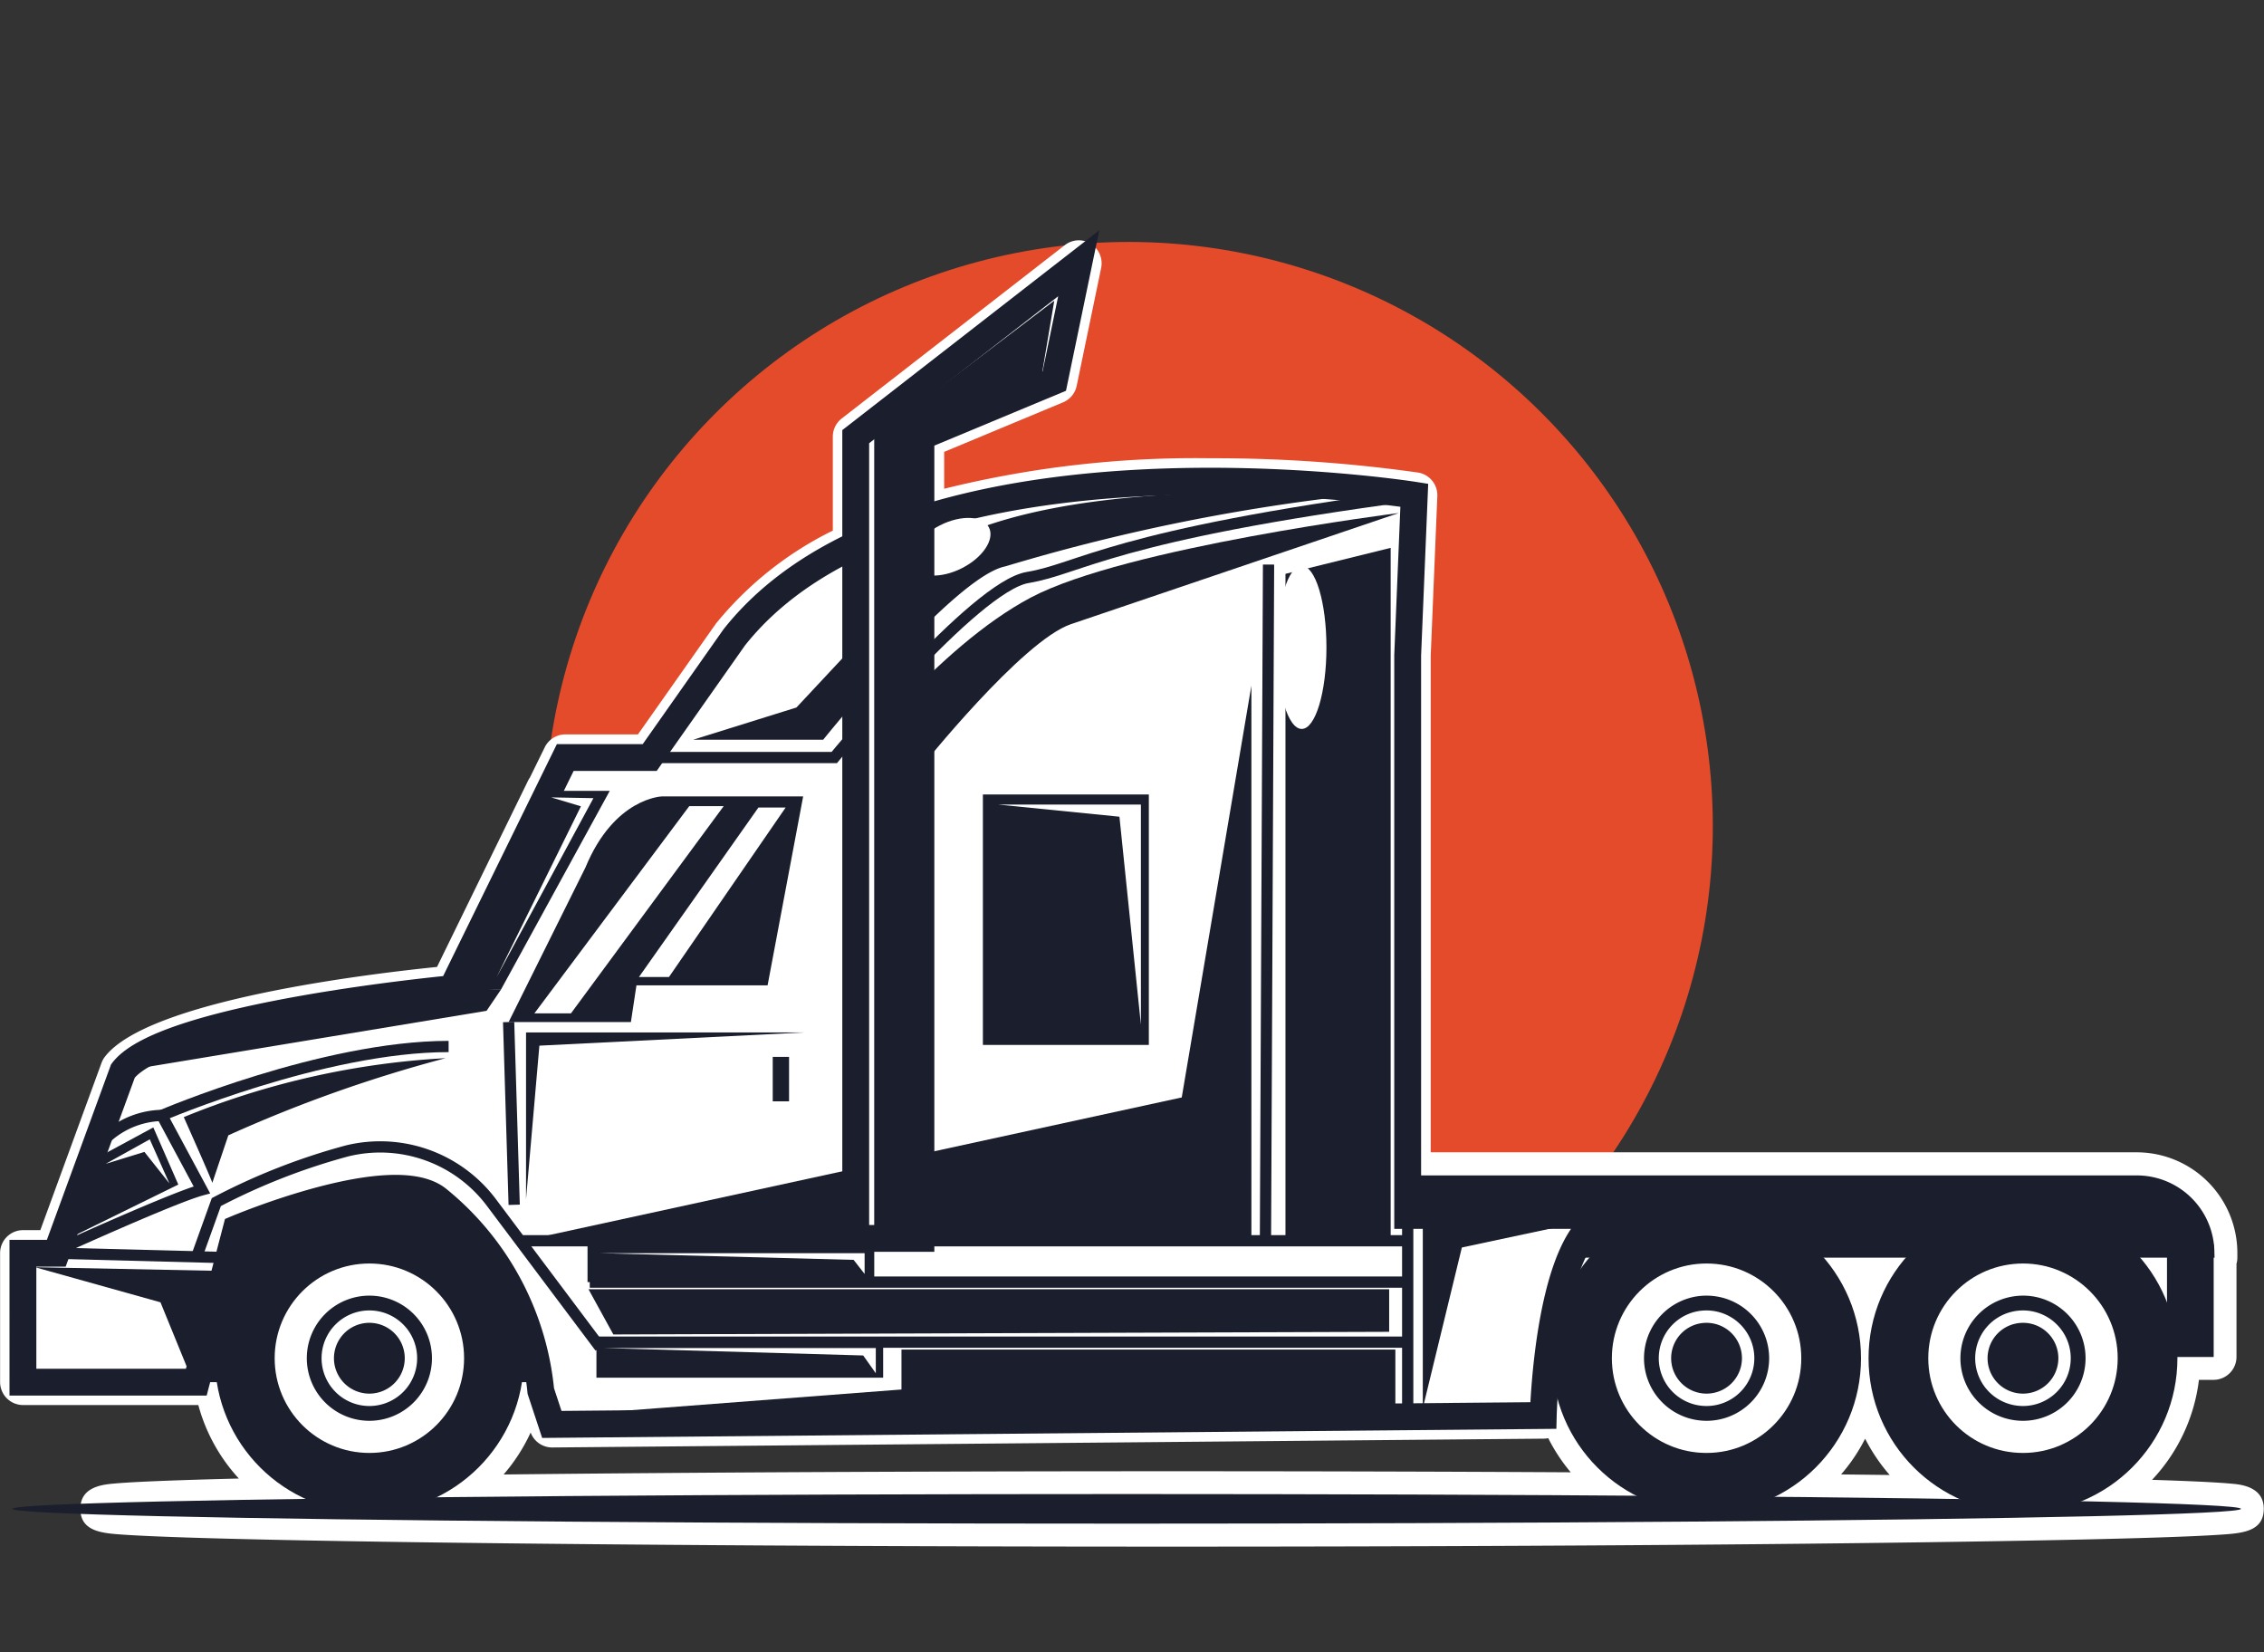 <svg id="Group_183280" data-name="Group 183280" xmlns="http://www.w3.org/2000/svg" width="102.72" height="74.961" viewBox="0 0 102.72 74.961">
  <rect x="0" y="0" width="102.72" height="74.961" fill="#333333" stroke="none"/>
  <circle id="Ellipse_8399" data-name="Ellipse 8399" cx="26.503" cy="26.503" r="26.503" transform="translate(13.728 37.48) rotate(-45)" fill="#e44b2b"/>
  <g id="Group_183279" data-name="Group 183279" transform="translate(0 10.901)">
    <g id="Group_183256" data-name="Group 183256">
      <path id="Path_72715" data-name="Path 72715" d="M322.942,348.112c-12.954,0-25.135-.069-34.3-.2-14.717-.2-14.717-.309-14.717-1,0-.631,0-.721,7.985-.881a7.606,7.606,0,0,1-2.746-4.344H270.8a.522.522,0,0,1-.522-.522v-5.849a.522.522,0,0,1,.522-.522h1.148l2.9-7.926a.528.528,0,0,1,.074-.137c1.894-2.492,12.729-3.683,15-3.907l4.258-8.712a.571.571,0,0,1,.064-.1l.693-1.413a.522.522,0,0,1,.468-.292h3.562l3.676-5.224a15.493,15.493,0,0,1,5.418-4.229v-4.58a.521.521,0,0,1,.2-.412L318.382,290a.522.522,0,0,1,.831.518l-1.109,5.345a.523.523,0,0,1-.31.376l-5.714,2.381-.005,2.708a45.631,45.631,0,0,1,12.6-1.55,66.859,66.859,0,0,1,9.336.642.521.521,0,0,1,.439.537l-.3,7.261v23.054h32.565a4.047,4.047,0,0,1,4.042,4.042v.211a.51.51,0,0,1-.039.2v4.307a.522.522,0,0,1-.522.522h-1.137a7.5,7.5,0,0,1-2.968,5.538c5.865.143,5.865.239,5.865.83,0,.687,0,.792-14.717,1C348.077,348.042,335.9,348.112,322.942,348.112Zm29.074-2.25c1.678.017,3.274.036,4.774.056a7.559,7.559,0,0,1-2.42-3.556A7.463,7.463,0,0,1,352.016,345.862Zm-58.182-4.029a7.5,7.5,0,0,1-2.527,4.057c8.81-.105,19.95-.162,31.636-.162,6.758,0,13.249.018,19.325.056a7.485,7.485,0,0,1-2.042-2.827.522.522,0,0,1-.441.25l-44.981.4a.522.522,0,0,1-.5-.357Zm59.7-5.786a7.519,7.519,0,0,1,.83,1.776,7.556,7.556,0,0,1,.83-1.776Z" transform="translate(-269.758 -289.37)" fill="#fff"/>
      <path id="Path_72716" data-name="Path 72716" d="M318.346,290.056l-1.109,5.345-5.8,2.418-.23.1-.007,3.756a44.684,44.684,0,0,1,13.125-1.732,65.647,65.647,0,0,1,9.254.635l-.3,7.261v23.6h33.087a3.52,3.52,0,0,1,3.52,3.52v.211h-.039v4.5h-1.647c0,.02,0,.039,0,.058a7.007,7.007,0,0,1-4.343,6.479c4.58.1,7.226.223,7.226.353,0,.37-21.71.671-48.491.671s-48.491-.3-48.491-.671c0-.148,3.453-.284,9.3-.395a7.009,7.009,0,0,1-4.147-5.352h-8.8v-5.849h1.513l3.025-8.269c1.916-2.521,14.925-3.732,14.925-3.732l4.387-8.975h.015l.742-1.513h3.832l3.832-5.446a15.129,15.129,0,0,1,5.513-4.2v-4.908l10.117-7.865m49.375,47.157v-2.046H366.5a7.01,7.01,0,0,1,1.222,2.046m-9.423,8.9a6.994,6.994,0,0,1-2.422-10.941h-3.733a6.992,6.992,0,0,1-2.214,10.841c3.06.029,5.868.063,8.369.1M341.52,335.167h-.845a24.461,24.461,0,0,0-1.252,7.16l-44.976.4-.5-1.513c-.018-.138-.042-.269-.064-.4h-.8a7,7,0,0,1-3.959,5.262c8.7-.115,20.491-.185,33.47-.185,7.54,0,14.678.024,21.043.066a6.994,6.994,0,0,1-2.109-10.79m-23.174-46.154a1.041,1.041,0,0,0-.64.22L307.588,297.1a1.044,1.044,0,0,0-.4.824v4.259a15.822,15.822,0,0,0-5.288,4.2c-.012.015-.024.031-.034.046l-3.52,5h-3.291a1.043,1.043,0,0,0-.937.584l-.674,1.374a.945.945,0,0,0-.083.14l-4.131,8.451c-3.174.322-13.13,1.523-15.074,4.082a1.045,1.045,0,0,0-.149.273l-2.775,7.585h-.783a1.043,1.043,0,0,0-1.043,1.043v5.849a1.043,1.043,0,0,0,1.043,1.043H278.4a7.991,7.991,0,0,0,1.839,3.334c-1.509.037-2.759.077-3.734.117-.817.034-1.447.069-1.871.106-.554.047-1.586.135-1.586,1.148,0,1.043,1,1.111,1.958,1.176.649.044,1.612.087,2.862.128,2.449.08,5.952.152,10.412.214,9.163.126,21.346.2,34.3.2s25.139-.07,34.3-.2c4.46-.062,7.963-.134,10.412-.214,1.25-.041,2.213-.084,2.862-.128.963-.065,1.958-.132,1.958-1.176,0-.995-1.037-1.1-1.427-1.134-.337-.033-.815-.063-1.462-.095-.594-.028-1.322-.056-2.18-.083a8.012,8.012,0,0,0,2.127-4.536h.661a1.043,1.043,0,0,0,1.043-1.043v-4.222a1.031,1.031,0,0,0,.039-.283v-.211a4.568,4.568,0,0,0-4.563-4.563H334.315V307.862l.3-7.239a1.043,1.043,0,0,0-.879-1.074,66.044,66.044,0,0,0-9.417-.648,47.331,47.331,0,0,0-12.079,1.384l0-1.673,5.393-2.247a1.043,1.043,0,0,0,.62-.751l1.109-5.345a1.045,1.045,0,0,0-1.021-1.256Zm0,2.087h0Zm-26.1,53.9a8.017,8.017,0,0,0,1.224-1.9,1.043,1.043,0,0,0,.978.678h.01l44.976-.4a1.071,1.071,0,0,0,.205-.022,7.986,7.986,0,0,0,1.02,1.548c-5.729-.032-11.793-.048-18.071-.048-11.131,0-21.756.052-30.342.147Zm60.68,0a7.979,7.979,0,0,0,1.091-1.62,8.085,8.085,0,0,0,1.114,1.646L352.924,345Z" transform="translate(-269.402 -289.013)" fill="#fff"/>
    </g>
    <g id="Group_183278" data-name="Group 183278" transform="translate(0.567 1.043)">
      <ellipse id="Ellipse_8400" data-name="Ellipse 8400" cx="50.554" cy="0.671" rx="50.554" ry="0.671" transform="translate(0 55.835)" fill="#1a1e2d"/>
      <g id="Group_183277" data-name="Group 183277" transform="translate(0.475)">
        <g id="Group_183257" data-name="Group 183257" transform="translate(60.608 41.38)">
          <path id="Path_72717" data-name="Path 72717" d="M412.1,364.221H373.273v-3.732h35.3a3.52,3.52,0,0,1,3.52,3.52Z" transform="translate(-373.273 -360.489)" fill="#1a1e2d"/>
          <rect id="Rectangle_30757" data-name="Rectangle 30757" width="2.118" height="5.11" transform="translate(36.669 3.127)" fill="#1a1e2d"/>
        </g>
        <g id="Group_183260" data-name="Group 183260" transform="translate(69.38 42.666)">
          <g id="Group_183258" data-name="Group 183258">
            <ellipse id="Ellipse_8401" data-name="Ellipse 8401" cx="7.007" cy="7.007" rx="7.007" ry="7.007" fill="#1a1e2d"/>
            <ellipse id="Ellipse_8402" data-name="Ellipse 8402" cx="4.578" cy="4.578" rx="4.578" ry="4.578" transform="translate(2.429 2.429)" fill="#fff" stroke="#1a1e2d" stroke-width="0.562"/>
            <path id="Path_72718" data-name="Path 72718" d="M400.753,372.519a2.839,2.839,0,1,1-2.839-2.839A2.839,2.839,0,0,1,400.753,372.519Z" transform="translate(-390.907 -365.512)" fill="#1a1e2d"/>
            <path id="Path_72719" data-name="Path 72719" d="M400.453,373.171a1.887,1.887,0,1,1-1.887-1.887A1.887,1.887,0,0,1,400.453,373.171Z" transform="translate(-391.56 -366.164)" fill="none" stroke="#fff" stroke-width="0.562"/>
          </g>
          <g id="Group_183259" data-name="Group 183259" transform="translate(14.356)">
            <ellipse id="Ellipse_8403" data-name="Ellipse 8403" cx="7.007" cy="7.007" rx="7.007" ry="7.007" fill="#1a1e2d"/>
            <ellipse id="Ellipse_8404" data-name="Ellipse 8404" cx="4.578" cy="4.578" rx="4.578" ry="4.578" transform="translate(2.429 2.429)" fill="#fff" stroke="#1a1e2d" stroke-width="0.562"/>
            <path id="Path_72720" data-name="Path 72720" d="M424.94,372.519a2.839,2.839,0,1,1-2.839-2.839A2.839,2.839,0,0,1,424.94,372.519Z" transform="translate(-415.094 -365.512)" fill="#1a1e2d"/>
            <path id="Path_72721" data-name="Path 72721" d="M424.64,373.171a1.887,1.887,0,1,1-1.886-1.887A1.886,1.886,0,0,1,424.64,373.171Z" transform="translate(-415.747 -366.164)" fill="none" stroke="#fff" stroke-width="0.562"/>
          </g>
        </g>
        <path id="Path_72722" data-name="Path 72722" d="M284.412,369.724h16.64s-2.017-9.933-7.362-9.58S285.067,360.446,284.412,369.724Z" transform="translate(-276.545 -318.965)" fill="#1a1e2d"/>
        <path id="Path_72723" data-name="Path 72723" d="M340.136,349.813s.2-8.269,2.924-9.076h-9.076V315.324l.3-7.261s-22.892-3.631-30.858,6.454l-3.832,5.446h-3.832l-5.143,10.488s-13.009,1.21-14.925,3.732l-3.025,8.269h-1.513V348.3h7.866l1.815-6.958s7.16-3.025,9.177-1.311a12.774,12.774,0,0,1,4.639,8.673l.5,1.513Z" transform="translate(-271.158 -297.541)" fill="#fff" stroke="#1a1e2d" stroke-width="1.218"/>
        <line id="Line_187" data-name="Line 187" x2="7.815" y2="0.202" transform="translate(1.513 44.909)" fill="none" stroke="#1a1e2d" stroke-width="0.51"/>
        <line id="Line_188" data-name="Line 188" y2="9.076" transform="translate(62.827 43.195)" fill="none" stroke="#1a1e2d" stroke-width="0.51"/>
        <line id="Line_189" data-name="Line 189" x2="36.774" transform="translate(26.052 48.944)" fill="none" stroke="#1a1e2d" stroke-width="0.51"/>
        <line id="Line_190" data-name="Line 190" x2="37.111" transform="translate(25.716 46.22)" fill="none" stroke="#1a1e2d" stroke-width="0.51"/>
        <line id="Line_191" data-name="Line 191" y1="30.676" x2="0.14" transform="translate(56.373 13.668)" fill="none" stroke="#1a1e2d" stroke-width="0.51"/>
        <path id="Path_72724" data-name="Path 72724" d="M319.073,320.4h8.37s6.353-7.765,8.774-8.168,3.832-1.916,17.547-3.732" transform="translate(-290.634 -297.977)" fill="none" stroke="#1a1e2d" stroke-width="0.51"/>
        <g id="Group_183261" data-name="Group 183261" transform="translate(8.71 42.666)">
          <ellipse id="Ellipse_8405" data-name="Ellipse 8405" cx="7.007" cy="7.007" rx="7.007" ry="7.007" fill="#1a1e2d"/>
          <ellipse id="Ellipse_8406" data-name="Ellipse 8406" cx="4.578" cy="4.578" rx="4.578" ry="4.578" transform="translate(2.429 2.429)" fill="#fff" stroke="#1a1e2d" stroke-width="0.562"/>
          <path id="Path_72725" data-name="Path 72725" d="M298.533,372.519a2.839,2.839,0,1,1-2.839-2.839A2.839,2.839,0,0,1,298.533,372.519Z" transform="translate(-288.687 -365.512)" fill="#1a1e2d"/>
          <path id="Path_72726" data-name="Path 72726" d="M298.233,373.171a1.887,1.887,0,1,1-1.886-1.887A1.886,1.886,0,0,1,298.233,373.171Z" transform="translate(-289.34 -366.164)" fill="none" stroke="#fff" stroke-width="0.562"/>
        </g>
        <g id="Group_183266" data-name="Group 183266" transform="translate(0.545 23.934)">
          <path id="Path_72727" data-name="Path 72727" d="M272.077,367.506l8.122.162-1.106,4.668-1.322-3.238Z" transform="translate(-272.077 -345.896)" fill="#1a1e2d"/>
          <path id="Path_72728" data-name="Path 72728" d="M273.825,362.01s5.225-2.378,6.536-2.73l-1.815-3.378a3.866,3.866,0,0,0-3.126,1.714Z" transform="translate(-272.788 -341.178)" fill="none" stroke="#1a1e2d" stroke-width="0.51"/>
          <path id="Path_72729" data-name="Path 72729" d="M281.778,353.761s7.311-3.126,13.009-3.126" transform="translate(-276.02 -339.038)" fill="none" stroke="#1a1e2d" stroke-width="0.51"/>
          <path id="Path_72730" data-name="Path 72730" d="M284.412,363.334l.907-2.521a28.976,28.976,0,0,1,5.928-2.321,6.308,6.308,0,0,1,6.548,2.334l4.936,6.576" transform="translate(-277.091 -342.157)" fill="none" stroke="#1a1e2d" stroke-width="0.51"/>
          <g id="Group_183262" data-name="Group 183262" transform="translate(1.781 15.269)">
            <path id="Path_72731" data-name="Path 72731" d="M278.666,356.822l1.134,2.591-4.722,2.32,1.241-3.642Z" transform="translate(-275.078 -356.822)" fill="#1a1e2d"/>
            <path id="Path_72732" data-name="Path 72732" d="M279.484,357.732l.891,2-1.134-1.43-1.754.54Z" transform="translate(-276.057 -357.192)" fill="#fff"/>
          </g>
          <path id="Path_72733" data-name="Path 72733" d="M284.745,357.186c0-.084-1.294-2.984-1.294-2.984a36.593,36.593,0,0,1,11.878-2.674,62.981,62.981,0,0,0-9.856,3.5Z" transform="translate(-276.7 -339.401)" fill="#1a1e2d"/>
          <g id="Group_183263" data-name="Group 183263" transform="translate(21.49 10.488)">
            <line id="Line_192" data-name="Line 192" x2="0.252" y2="8.291" fill="none" stroke="#1a1e2d" stroke-width="0.51"/>
            <path id="Path_72734" data-name="Path 72734" d="M309.615,357.122v-7.563h12.639l-12.034.6Z" transform="translate(-308.825 -349.088)" fill="#1a1e2d"/>
            <rect id="Rectangle_30758" data-name="Rectangle 30758" width="0.74" height="2.017" transform="translate(11.983 1.58)" fill="#1a1e2d"/>
          </g>
          <g id="Group_183264" data-name="Group 183264" transform="translate(21.49 0.252)">
            <path id="Path_72735" data-name="Path 72735" d="M308.284,341.756h5.547l.252-1.664h5.95l1.614-8.572h-6.4s-2.168.05-3.479,3.227Z" transform="translate(-308.284 -331.52)" fill="#1a1e2d"/>
            <path id="Path_72736" data-name="Path 72736" d="M317.279,332.265h1.562l-6.929,9.4h-1.659Z" transform="translate(-309.084 -331.823)" fill="#fff"/>
            <path id="Path_72737" data-name="Path 72737" d="M318.244,340.059h1.362l5.294-7.689h-1.235Z" transform="translate(-312.332 -331.865)" fill="#fff"/>
          </g>
          <g id="Group_183265" data-name="Group 183265" transform="translate(18.918)">
            <path id="Path_72738" data-name="Path 72738" d="M303.951,340.071l2.219.05,4.941-9.025h-2.773Z" transform="translate(-303.951 -331.096)" fill="#1a1e2d"/>
            <path id="Path_72739" data-name="Path 72739" d="M309.836,331.6l1.916.034-4.4,8.135,3.832-7.765Z" transform="translate(-305.332 -331.303)" fill="#fff"/>
          </g>
          <path id="Path_72740" data-name="Path 72740" d="M295.948,346.209l-.647.952-16.5,2.729a12.712,12.712,0,0,1,3.92-1.569l11-1.862.211-.386Z" transform="translate(-274.812 -337.183)" fill="#1a1e2d"/>
        </g>
        <line id="Line_193" data-name="Line 193" x2="40.139" transform="translate(22.673 44.344)" fill="none" stroke="#1a1e2d" stroke-width="0.51"/>
        <g id="Group_183275" data-name="Group 183275" transform="translate(22.859 10.404)">
          <g id="Group_183270" data-name="Group 183270" transform="translate(2.756 34.102)">
            <g id="Group_183269" data-name="Group 183269">
              <g id="Group_183267" data-name="Group 183267">
                <rect id="Rectangle_30759" data-name="Rectangle 30759" width="13.009" height="1.714" fill="#1a1e2d"/>
                <path id="Path_72741" data-name="Path 72741" d="M315.278,366.436h12v.941l-.5-.639Z" transform="translate(-314.706 -366.033)" fill="#fff"/>
              </g>
              <g id="Group_183268" data-name="Group 183268" transform="translate(0.404 4.437)">
                <rect id="Rectangle_30760" data-name="Rectangle 30760" width="13.009" height="1.613" fill="#1a1e2d"/>
                <path id="Path_72742" data-name="Path 72742" d="M315.561,373.686H327.9v1.143l-.572-.807Z" transform="translate(-315.225 -373.417)" fill="#fff"/>
              </g>
            </g>
            <path id="Path_72743" data-name="Path 72743" d="M314.457,376.695l36.568-.242V373.8H328.617v1.811Z" transform="translate(-314.373 -369.025)" fill="#1a1e2d"/>
            <path id="Path_72744" data-name="Path 72744" d="M350.716,371.121V369.19H314.389l1.127,2.051Z" transform="translate(-314.345 -367.152)" fill="#1a1e2d"/>
          </g>
          <path id="Path_72745" data-name="Path 72745" d="M384.484,364.364h-6.32v8.26l1.772-7.29Z" transform="translate(-337.511 -331.088)" fill="#1a1e2d"/>
          <g id="Group_183273" data-name="Group 183273">
            <g id="Group_183271" data-name="Group 183271" transform="translate(7.547)">
              <path id="Path_72746" data-name="Path 72746" d="M322.386,319.511h5.9s5.95-7.412,8.269-7.866a88.679,88.679,0,0,1,15.379-3.177s-11.5-1.008-17.7,1.916l-7.16,7.664Z" transform="translate(-322.386 -308.3)" fill="#1a1e2d"/>
              <path id="Path_72747" data-name="Path 72747" d="M342.591,310.666c.272.538-.279,1.366-1.232,1.848s-1.946.436-2.218-.1.279-1.366,1.232-1.848S342.318,310.127,342.591,310.666Z" transform="translate(-329.168 -309.084)" fill="#fff"/>
            </g>
            <path id="Path_72748" data-name="Path 72748" d="M342.547,323.053V348.2H309.671l29.716-6.465Z" transform="translate(-309.671 -314.297)" fill="#1a1e2d"/>
            <path id="Path_72749" data-name="Path 72749" d="M334.109,321.4h3.38s4.587-5.748,6.805-6.5,14.874-5.042,14.874-5.042-12.4,1.563-16.69,3.832S334.109,321.4,334.109,321.4Z" transform="translate(-319.604 -308.933)" fill="#1a1e2d"/>
            <g id="Group_183272" data-name="Group 183272" transform="translate(34.037 2.504)">
              <path id="Path_72750" data-name="Path 72750" d="M372.439,343.9h-4.773V313.7l4.773-1.179Z" transform="translate(-367.281 -312.519)" fill="#1a1e2d"/>
              <path id="Path_72751" data-name="Path 72751" d="M369.262,317.592c0,2.045-.5,3.7-1.122,3.7s-1.122-1.658-1.122-3.7.5-3.7,1.122-3.7S369.262,315.546,369.262,317.592Z" transform="translate(-367.018 -313.075)" fill="#fff"/>
            </g>
          </g>
          <g id="Group_183274" data-name="Group 183274" transform="translate(20.694 13.694)">
            <rect id="Rectangle_30761" data-name="Rectangle 30761" width="7.529" height="11.362" fill="#1a1e2d"/>
            <path id="Path_72752" data-name="Path 72752" d="M345.7,332.144h6.477v9.99l-.974-9.439Z" transform="translate(-345.008 -331.686)" fill="#fff"/>
          </g>
        </g>
        <g id="Group_183276" data-name="Group 183276" transform="translate(37.783)">
          <path id="Path_72753" data-name="Path 72753" d="M334.817,298.637v36.371h2.958V298.637l6.051-2.521,1.109-5.345Z" transform="translate(-334.817 -290.771)" fill="#fff" stroke="#1a1e2d" stroke-width="1.218"/>
          <path id="Path_72754" data-name="Path 72754" d="M343.755,297.471l.646-3.84-8.169,6.2v36.354H338.3l.067-36.392Z" transform="translate(-335.393 -291.934)" fill="#1a1e2d"/>
        </g>
      </g>
    </g>
  </g>
</svg>
